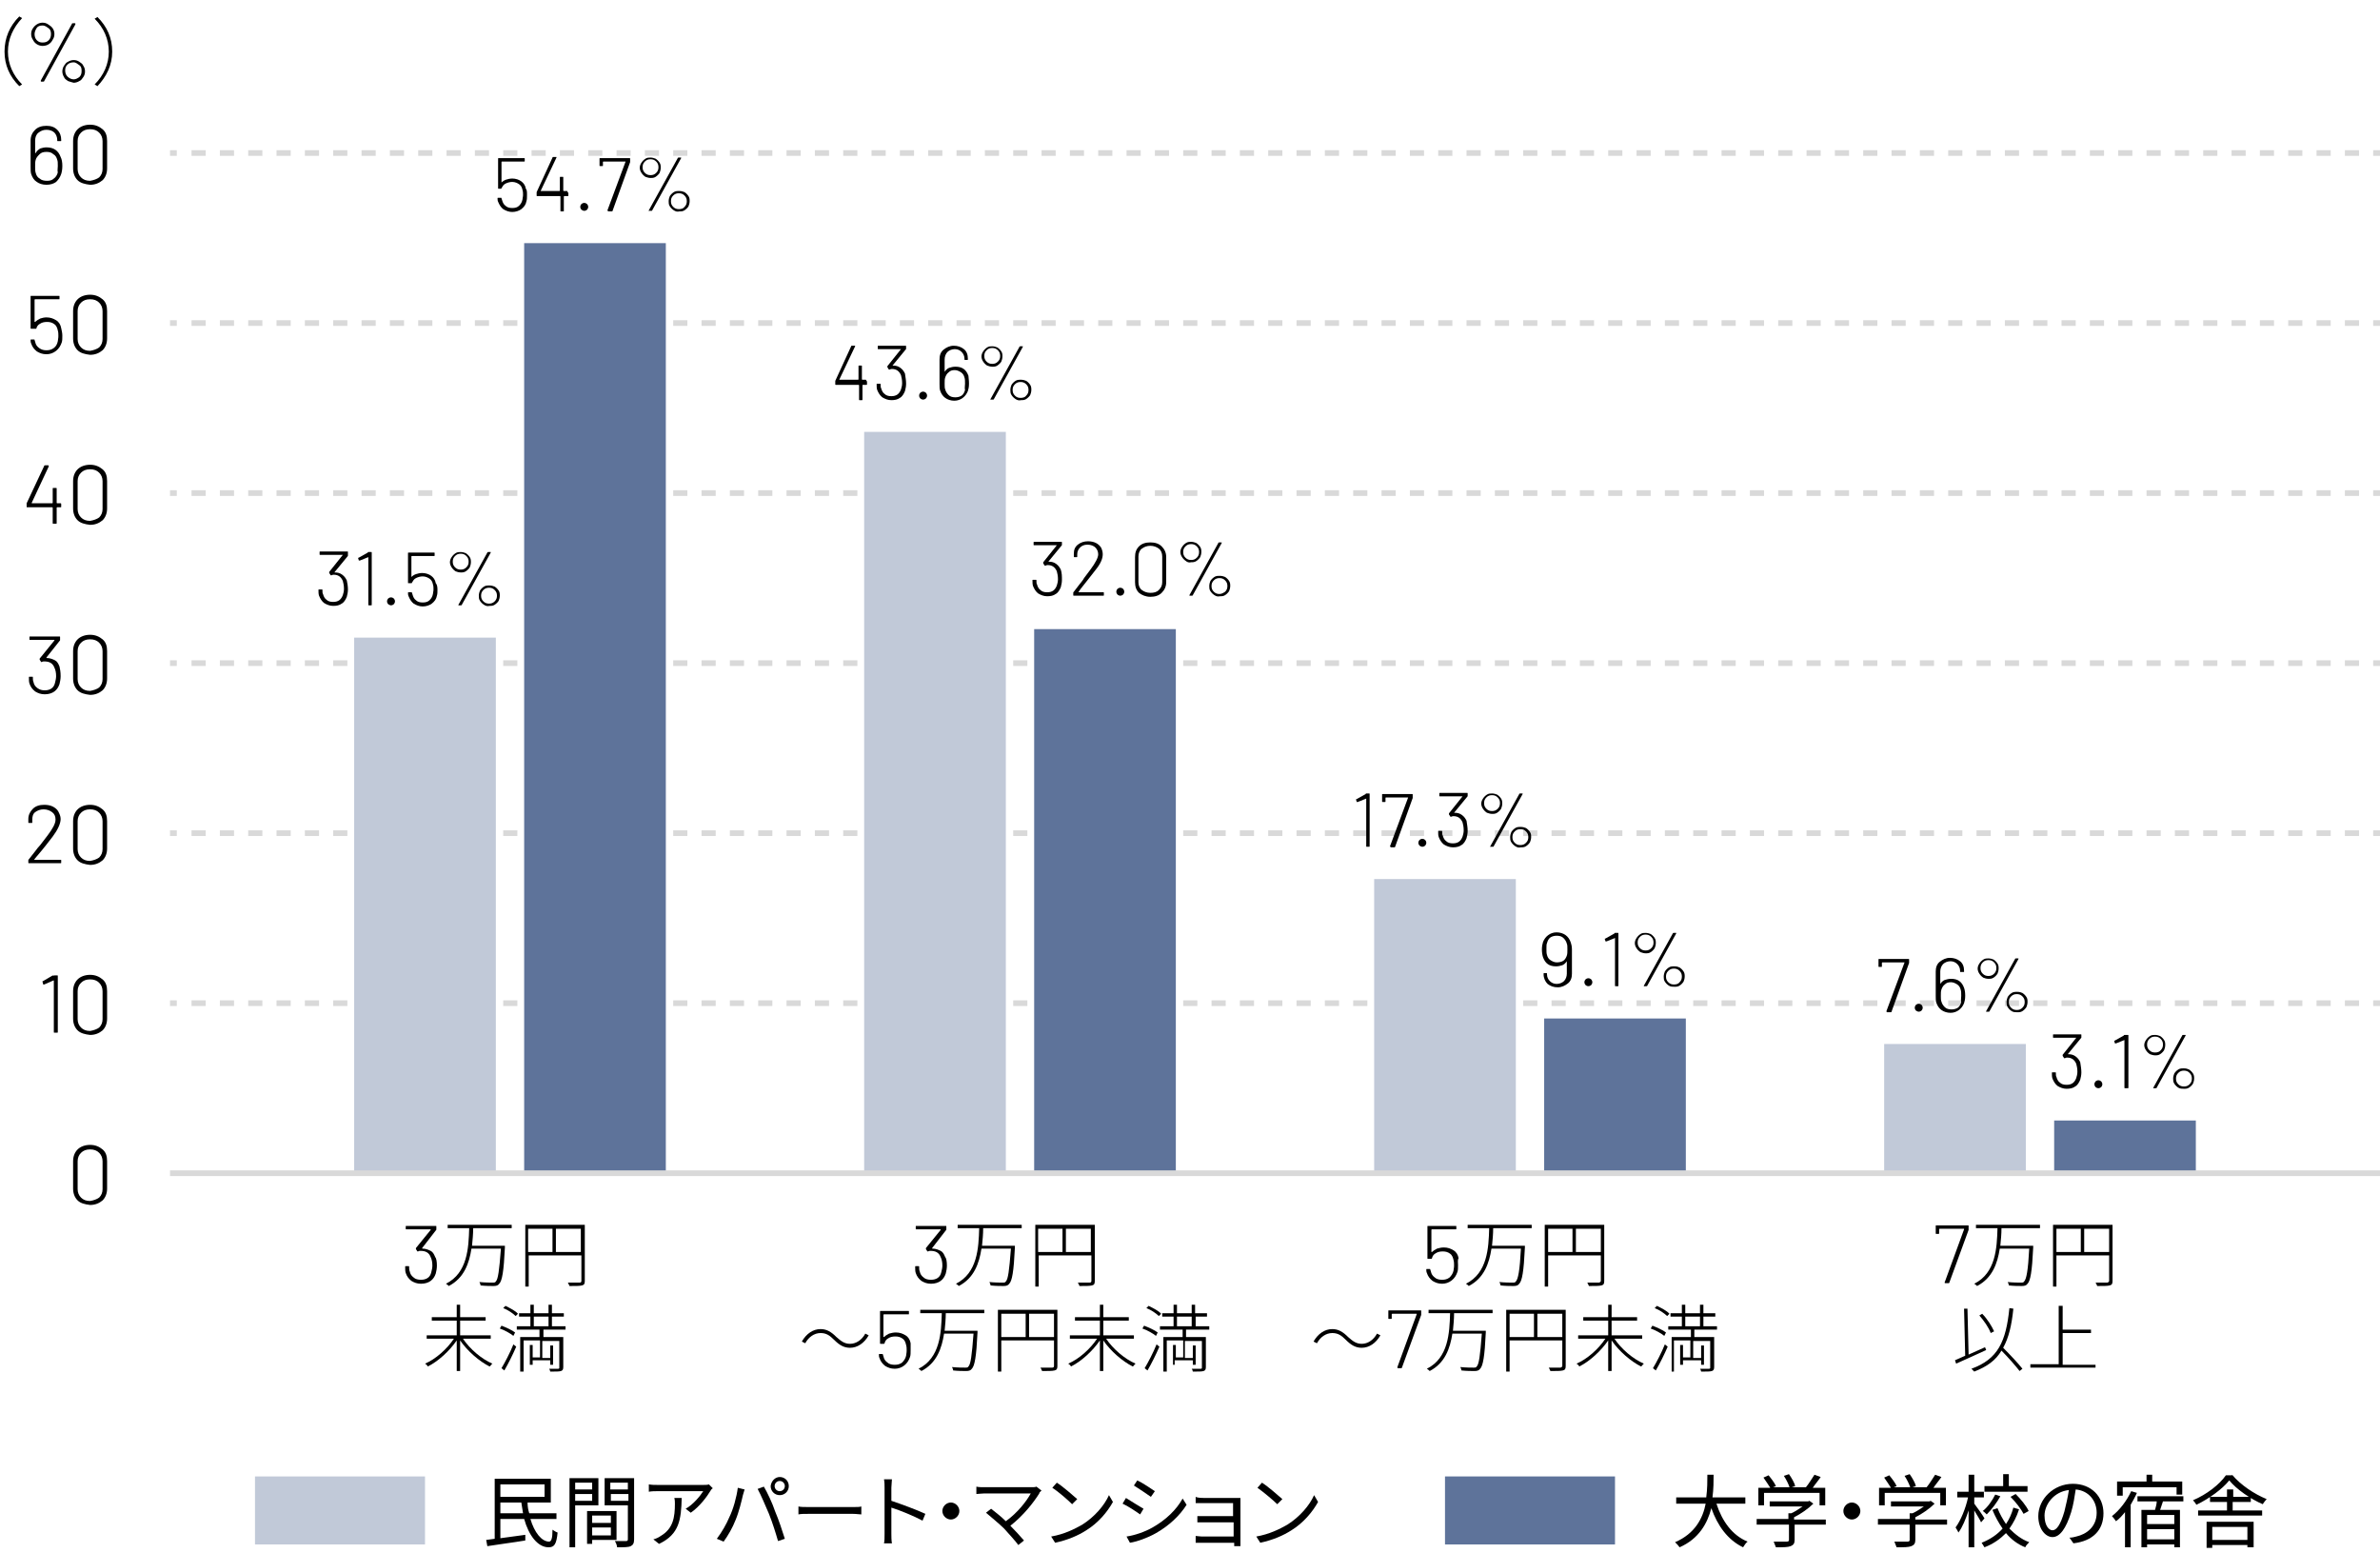 <svg enable-background="new 0 0 420 274" viewBox="0 0 420 274" xmlns="http://www.w3.org/2000/svg"><path d="m11 29.3c0 .6-.1 1.1-.2 1.4-.2.6-.5 1-.9 1.4-.4.3-1 .5-1.7.5s-1.3-.2-1.7-.5c-.5-.3-.8-.8-1-1.4-.1-.3-.1-.8-.1-1.3v-4.6c0-.8.3-1.4.8-1.9s1.2-.7 2-.7 1.4.2 1.9.7.7 1.1.7 1.8v.1c0 .1 0 .1-.1.1h-.5c-.1 0-.1 0-.1-.1v-.1c0-.5-.2-1-.5-1.3s-.8-.5-1.4-.5-1 .2-1.4.5-.6.8-.6 1.4v2.2s0 0 .1 0c.2-.4.5-.6.8-.8.3-.1.7-.2 1.1-.2 1.3 0 2.1.6 2.5 1.7.2.4.3.9.3 1.6zm-.8 0c0-.5 0-.9-.1-1.1-.1-.4-.3-.8-.7-1-.3-.3-.7-.4-1.2-.4s-.9.1-1.2.4-.6.6-.7 1c-.1.3-.1.7-.1 1.2s0 .8.1 1.1c.1.4.3.8.7 1 .3.3.8.4 1.3.4s.9-.1 1.2-.4c.3-.2.6-.6.7-1.1-.1-.3 0-.6 0-1.1z"/><path d="m13.7 31.8c-.5-.5-.8-1.2-.8-2.1v-4.8c0-.9.3-1.6.8-2.1s1.3-.8 2.2-.8 1.6.3 2.2.8.8 1.2.8 2.1v4.8c0 .9-.3 1.6-.8 2.1-.6.5-1.3.8-2.2.8-.9-.1-1.7-.3-2.2-.8zm3.8-.5c.4-.4.6-.9.6-1.5v-4.9c0-.6-.2-1.1-.6-1.5s-.9-.6-1.6-.6-1.2.2-1.6.6-.6.9-.6 1.5v4.9c0 .6.2 1.1.6 1.5s.9.6 1.6.6c.6-.1 1.2-.3 1.6-.6z"/><path d="m11 59.2c0 .5 0 .9-.1 1.2-.2.6-.5 1.1-1 1.5s-1.1.6-1.7.6c-.7 0-1.2-.2-1.7-.5-.5-.4-.8-.8-1-1.4-.1-.2-.1-.4-.1-.6 0-.1 0-.1.1-.1h.5c.1 0 .1 0 .1.1l.1.3c.1.5.3.8.7 1.1s.8.4 1.3.4.9-.1 1.3-.4.6-.7.7-1.2c0-.2.1-.5.1-.9 0-.3 0-.7-.1-1-.1-.5-.3-.9-.6-1.1-.4-.3-.8-.4-1.3-.4s-.9.1-1.2.3c-.4.2-.6.5-.7.9-.2 0-.3 0-.4 0h-.5c-.1 0-.1 0-.1-.1v-5.6c0-.1 0-.1.1-.1h4.9c.1 0 .1 0 .1.1v.4c0 .1 0 .1-.1.1h-4.2s-.1 0-.1.1v3.9s0 0 .1 0c.2-.2.5-.4.9-.6.3-.1.7-.2 1.1-.2.7 0 1.2.2 1.7.5s.8.8.9 1.4c.1.4.2.9.2 1.3z"/><path d="m13.7 61.8c-.5-.5-.8-1.2-.8-2.1v-4.8c0-.9.3-1.6.8-2.1s1.3-.8 2.2-.8 1.6.3 2.2.8.8 1.2.8 2.1v4.8c0 .9-.3 1.6-.8 2.1-.6.5-1.3.8-2.2.8-.9-.1-1.7-.3-2.2-.8zm3.8-.5c.4-.4.6-.9.6-1.5v-4.9c0-.6-.2-1.1-.6-1.5s-.9-.6-1.6-.6-1.2.2-1.6.6-.6.9-.6 1.5v4.9c0 .6.2 1.1.6 1.5s.9.6 1.6.6c.6-.1 1.2-.3 1.6-.6z"/><path d="m10.8 89v.4c0 .1 0 .1-.1.1h-.6s-.1 0-.1.1v2.7c0 .1 0 .1-.1.1h-.5c-.1 0-.1 0-.1-.1v-2.7s0-.1-.1-.1h-4.4c-.1 0-.1 0-.1-.1v-.4s0-.1 0-.2l3.1-6.6c0-.1.1-.1.2-.1h.5s.1 0 .1.1v.1l-3 6.4v.1s0 0 0 0h3.6s.1 0 .1-.1v-2.5c0-.1 0-.1.1-.1h.5c.1 0 .1 0 .1.1v2.5s0 .1.1.1h.6c.1 0 .1.1.1.2z"/><path d="m13.7 91.8c-.5-.5-.8-1.2-.8-2.1v-4.8c0-.9.3-1.6.8-2.1s1.3-.8 2.2-.8 1.6.3 2.2.8.8 1.2.8 2.1v4.8c0 .9-.3 1.6-.8 2.1-.6.5-1.3.8-2.2.8-.9-.1-1.7-.3-2.2-.8zm3.8-.5c.4-.4.6-.9.6-1.5v-4.9c0-.6-.2-1.1-.6-1.5s-.9-.6-1.6-.6-1.2.2-1.6.6-.6.9-.6 1.5v4.9c0 .6.2 1.1.6 1.5s.9.6 1.6.6c.6-.1 1.2-.3 1.6-.6z"/><path d="m10.7 119.3c0 .5-.1 1-.2 1.4-.2.6-.5 1-.9 1.3s-1 .5-1.7.5-1.2-.2-1.7-.5c-.5-.4-.8-.8-1-1.4-.1-.3-.1-.6-.1-1.1 0-.1 0-.1.1-.1h.5c.1 0 .1 0 .1.1 0 .3 0 .6.1.8.1.5.3.8.7 1.1s.8.4 1.3.4c.9 0 1.6-.4 1.8-1.3.1-.4.2-.8.2-1.2 0-.6-.1-1.1-.3-1.5-.3-.8-.9-1.1-1.8-1.1-.1 0-.3 0-.4.1h-.1s-.1 0-.1-.1l-.2-.3v-.1-.1l2.6-3.2s0 0 0-.1h-4.3c-.1 0-.1 0-.1-.1v-.4c0-.1 0-.1.1-.1h5.2c.1 0 .1 0 .1.1v.5c0 .1 0 .1-.1.2l-2.3 2.9v.1s0 0 .1 0c.5 0 1 .2 1.4.4s.6.6.8 1.1c.1.4.2 1 .2 1.7z"/><path d="m13.7 121.8c-.5-.5-.8-1.2-.8-2.1v-4.8c0-.9.3-1.6.8-2.1s1.3-.8 2.2-.8 1.6.3 2.2.8.8 1.2.8 2.1v4.8c0 .9-.3 1.6-.8 2.1-.6.5-1.3.8-2.2.8-.9-.1-1.7-.3-2.2-.8zm3.8-.5c.4-.4.6-.9.6-1.5v-4.9c0-.6-.2-1.1-.6-1.5s-.9-.6-1.6-.6-1.2.2-1.6.6-.6.9-.6 1.5v4.9c0 .6.2 1.1.6 1.5s.9.6 1.6.6c.6-.1 1.2-.3 1.6-.6z"/><path d="m6 151.7h4.7c.1 0 .1 0 .1.1v.4c0 .1 0 .1-.1.1h-5.6c-.1 0-.1 0-.1-.1v-.4c0-.1 0-.1.1-.2.4-.5.8-1 1.1-1.4s.6-.8.9-1.1l1.3-1.7c.9-1.2 1.4-2.1 1.4-2.8 0-.6-.2-1-.6-1.3s-.9-.5-1.5-.5-1.1.2-1.5.5-.5.8-.5 1.3v.5c0 .1 0 .1-.1.1h-.5c-.1 0-.1 0-.1-.1v-.6c0-.7.3-1.3.8-1.8s1.2-.7 2-.7c.6 0 1.1.1 1.5.3s.8.5 1 .9.4.8.4 1.3c0 .8-.5 1.9-1.4 3.1-.7.9-1.6 2.1-2.9 3.6l-.4.5c-.1 0-.1 0 0 0z"/><path d="m13.7 151.8c-.5-.5-.8-1.2-.8-2.1v-4.8c0-.9.3-1.6.8-2.1s1.3-.8 2.2-.8 1.6.3 2.2.8.8 1.2.8 2.1v4.8c0 .9-.3 1.6-.8 2.1-.6.5-1.3.8-2.2.8-.9-.1-1.7-.3-2.2-.8zm3.8-.5c.4-.4.6-.9.6-1.5v-4.9c0-.6-.2-1.1-.6-1.5s-.9-.6-1.6-.6-1.2.2-1.6.6-.6.9-.6 1.5v4.9c0 .6.2 1.1.6 1.5s.9.6 1.6.6c.6-.1 1.2-.3 1.6-.6z"/><path d="m9.6 172.1h.5c.1 0 .1 0 .1.1v9.9c0 .1 0 .1-.1.1h-.5c-.1 0-.1 0-.1-.1v-9.1s0 0-.1 0l-1.6.7s0 0-.1 0-.1 0-.1-.1l-.1-.4c0-.1 0-.1.1-.1l1.7-1c.1.1.2 0 .3 0z"/><path d="m13.7 181.8c-.5-.5-.8-1.2-.8-2.1v-4.8c0-.9.3-1.6.8-2.1s1.3-.8 2.2-.8 1.6.3 2.2.8.8 1.2.8 2.1v4.8c0 .9-.3 1.6-.8 2.1-.6.5-1.3.8-2.2.8-.9-.1-1.7-.3-2.2-.8zm3.8-.5c.4-.4.6-.9.6-1.5v-4.9c0-.6-.2-1.1-.6-1.5s-.9-.6-1.6-.6-1.2.2-1.6.6-.6.9-.6 1.5v4.9c0 .6.2 1.1.6 1.5s.9.6 1.6.6c.6-.1 1.2-.3 1.6-.6z"/><path d="m13.7 211.8c-.5-.5-.8-1.2-.8-2.1v-4.8c0-.9.3-1.6.8-2.1s1.3-.8 2.2-.8 1.6.3 2.2.8.8 1.2.8 2.1v4.8c0 .9-.3 1.6-.8 2.1-.6.5-1.3.8-2.2.8-.9-.1-1.7-.3-2.2-.8zm3.8-.5c.4-.4.6-.9.6-1.5v-4.9c0-.6-.2-1.1-.6-1.5s-.9-.6-1.6-.6-1.2.2-1.6.6-.6.9-.6 1.5v4.9c0 .6.2 1.1.6 1.5s.9.6 1.6.6c.6-.1 1.2-.3 1.6-.6z"/><g fill="none" stroke="#d9d9d9" stroke-miterlimit="10"><path d="m30 27h1.2"/><path d="m33.8 27h383.7" stroke-dasharray="2.5 2.5"/><path d="m418.8 27h1.2"/><path d="m30 57h1.2"/><path d="m33.8 57h383.7" stroke-dasharray="2.5 2.5"/><path d="m418.8 57h1.2"/><path d="m30 87h1.2"/><path d="m33.8 87h383.7" stroke-dasharray="2.5 2.5"/><path d="m418.8 87h1.2"/><path d="m30 117h1.2"/><path d="m33.8 117h383.7" stroke-dasharray="2.5 2.5"/><path d="m418.8 117h1.2"/><path d="m30 147h1.2"/><path d="m33.8 147h383.7" stroke-dasharray="2.5 2.5"/><path d="m418.8 147h1.2"/><path d="m30 177h1.2"/><path d="m33.8 177h383.7" stroke-dasharray="2.5 2.5"/><path d="m418.8 177h1.2"/></g><path d="m3.4 2.9.5.3c-1.6 1.7-2.5 3.7-2.5 5.9s.9 4.2 2.5 5.8l-.5.3c-1.7-1.7-2.6-3.7-2.6-6.1s.9-4.5 2.6-6.2z"/><path d="m6.5 7.8c-.3-.2-.5-.4-.7-.8-.2-.3-.3-.6-.3-1s.1-.7.3-1 .4-.5.7-.7.7-.3 1-.3c.4 0 .7.1 1 .3s.6.4.8.7.3.6.3 1-.1.7-.3 1c-.2.4-.4.6-.7.8s-.7.3-1.1.3c-.3 0-.7-.1-1-.3zm2.1-.7c.3-.3.4-.7.4-1.1s-.1-.8-.4-1-.6-.5-1.1-.5c-.4 0-.8.1-1 .4s-.4.7-.4 1.1.1.8.4 1.1.6.4 1 .4c.5 0 .8-.1 1.1-.4zm-1.4 7.2v-.1l5.5-10c0-.1.1-.1.2-.1h.3c.1 0 .1 0 .1.1v.1l-5.5 10c0 .1-.1.1-.2.1h-.3c-.1 0-.1 0-.1-.1zm4.8 0c-.3-.2-.6-.4-.7-.7-.2-.3-.3-.7-.3-1s.1-.7.3-1 .4-.6.7-.7c.3-.2.7-.3 1-.3.4 0 .7.1 1 .3s.6.4.7.7c.2.3.3.6.3 1s-.1.7-.3 1-.4.6-.7.7c-.3.2-.7.3-1 .3-.4-.1-.7-.2-1-.3zm2-.7c.3-.3.4-.6.4-1.1s-.1-.8-.4-1-.6-.5-1-.5-.8.1-1.1.4-.4.6-.4 1 .1.8.4 1.1.7.5 1.1.5.7-.2 1-.4z"/><path d="m17.2 15.2-.5-.3c1.6-1.6 2.5-3.6 2.5-5.8s-.9-4.2-2.5-5.8l.5-.3c1.7 1.7 2.6 3.7 2.6 6.1s-1 4.4-2.6 6.1z"/><path d="m77.1 223.3c0 .5-.1 1-.2 1.4-.2.6-.5 1-.9 1.3s-1 .5-1.7.5-1.2-.2-1.7-.5c-.5-.4-.8-.8-1-1.4-.1-.3-.1-.6-.1-1.1 0-.1 0-.1.1-.1h.5c.1 0 .1 0 .1.1 0 .3 0 .6.1.8.1.5.3.8.7 1.1.3.3.8.4 1.3.4.9 0 1.6-.4 1.8-1.3.1-.4.2-.8.2-1.2 0-.6-.1-1.1-.3-1.5-.3-.8-.9-1.1-1.8-1.1-.1 0-.3 0-.4.1h-.1s-.1 0-.1-.1l-.2-.3v-.1-.1l2.6-3.2s0 0 0-.1h-4.3c-.1 0-.1 0-.1-.1v-.4c0-.1 0-.1.1-.1h5.2c.1 0 .1 0 .1.1v.5c0 .1 0 .1-.1.2l-2.4 3.1v.1s0 0 .1 0c.5 0 1 .2 1.4.4s.6.6.8 1.1c.2.2.3.8.3 1.5z"/><path d="m83.5 216.8c0 .9-.1 2-.2 3h5.8v.3c-.2 4.3-.5 5.9-1 6.4-.2.3-.5.4-1 .4s-1.4 0-2.3-.1c0-.2-.1-.4-.2-.6 1 .1 2 .1 2.3.1s.5 0 .6-.2c.4-.4.6-1.9.9-5.8h-5.2c-.4 2.6-1.3 5.2-4 6.6-.1-.1-.3-.3-.5-.4 3.8-1.9 4-6.3 4.1-9.8h-3.8v-.6h11.3v.6h-6.8z"/><path d="m103.2 226c0 .5-.1.7-.5.8s-1.1.1-2.2.1c-.1-.2-.2-.5-.3-.6h2.1c.2 0 .3-.1.3-.3v-4.5h-9.3v5.5h-.6v-10.9h10.5zm-10-5.1h4.3v-4.1h-4.3zm9.3 0v-4.1h-4.4v4.1z"/><path d="m81.7 236.2c1.2 1.8 3.3 3.6 5.2 4.4-.2.1-.3.4-.5.5-1.8-.9-3.9-2.7-5.2-4.6v5.4h-.6v-5.4c-1.3 1.9-3.3 3.7-5.1 4.6-.1-.2-.3-.4-.5-.5 1.9-.8 3.9-2.6 5.1-4.4h-4.8v-.6h5.3v-2.6h-4.4v-.6h4.4v-2.2h.6v2.2h4.5v.6h-4.5v2.6h5.4v.6z"/><path d="m90.6 235.7c-.5-.4-1.5-1-2.4-1.3l.3-.5c.8.3 1.9.8 2.4 1.2zm-2.1 5.7c.6-1 1.5-2.7 2.1-4.2l.5.4c-.6 1.4-1.4 3-2.1 4.2zm2.5-9.2c-.5-.5-1.4-1.1-2.2-1.4l.4-.4c.8.4 1.8.9 2.2 1.4zm4.9 2.4v1.3h3.5v5.3c0 .4-.1.6-.4.7s-.9.1-1.9.1c0-.1-.1-.4-.2-.5h1.6c.2 0 .2-.1.2-.2v-4.7h-3v3h1.4v-2.2h.5v3.4h-.5v-.8h-3.1v.8h-.5v-3.5h.5v2.2h1.3v-3h-2.9v5.5h-.6v-6.1h3.4v-1.3h-4v-.6h2.4v-1.7h-2v-.6h2v-1.5h.6v1.5h2.6v-1.5h.6v1.5h2.1v.6h-2.1v1.7h2.4v.6zm-1.7-.6h2.6v-1.7h-2.6z"/><path d="m167.1 223.3c0 .5-.1 1-.2 1.4-.2.6-.5 1-.9 1.3s-1 .5-1.7.5-1.2-.2-1.7-.5c-.5-.4-.8-.8-1-1.4-.1-.3-.1-.6-.1-1.1 0-.1 0-.1.1-.1h.5c.1 0 .1 0 .1.1 0 .3 0 .6.1.8.1.5.3.8.7 1.1.3.3.8.4 1.3.4.9 0 1.6-.4 1.8-1.3.1-.4.2-.8.2-1.2 0-.6-.1-1.1-.3-1.5-.3-.8-.9-1.1-1.8-1.1-.1 0-.3 0-.4.1h-.1s-.1 0-.1-.1l-.2-.3v-.1-.1l2.6-3.2s0 0 0-.1h-4.3c-.1 0-.1 0-.1-.1v-.4c0-.1 0-.1.1-.1h5.2c.1 0 .1 0 .1.1v.5c0 .1 0 .1-.1.2l-2.4 3.1v.1s0 0 .1 0c.5 0 1 .2 1.4.4s.6.6.8 1.1c.2.2.3.8.3 1.5z"/><path d="m173.5 216.8c0 .9-.1 2-.2 3h5.8v.3c-.2 4.3-.5 5.9-1 6.4-.2.3-.5.4-1 .4s-1.4 0-2.3-.1c0-.2-.1-.4-.2-.6 1 .1 2 .1 2.3.1s.5 0 .6-.2c.4-.4.6-1.9.9-5.8h-5.2c-.4 2.6-1.3 5.2-4 6.6-.1-.1-.3-.3-.5-.4 3.8-1.9 4-6.3 4.1-9.8h-3.8v-.6h11.3v.6h-6.8z"/><path d="m193.2 226c0 .5-.1.7-.5.8s-1.1.1-2.2.1c-.1-.2-.2-.5-.3-.6h2.1c.2 0 .3-.1.3-.3v-4.5h-9.3v5.5h-.6v-10.9h10.5zm-10-5.1h4.3v-4.1h-4.3zm9.3 0v-4.1h-4.4v4.1z"/><path d="m144.8 235.2c-1.1 0-2.1.7-2.7 1.8l-.6-.3c.8-1.4 2-2.2 3.3-2.2 1.1 0 1.9.5 2.8 1.4.8.7 1.4 1.2 2.4 1.2 1.1 0 2.1-.7 2.7-1.8l.6.3c-.8 1.4-2 2.2-3.3 2.2-1.1 0-1.9-.5-2.8-1.4-.8-.8-1.4-1.2-2.4-1.2z"/><path d="m160.7 238.2c0 .5 0 .9-.1 1.2-.2.6-.5 1.1-1 1.5s-1.1.6-1.7.6c-.7 0-1.2-.2-1.7-.5-.5-.4-.8-.8-1-1.4-.1-.2-.1-.4-.1-.6 0-.1 0-.1.1-.1h.5c.1 0 .1 0 .1.1l.1.3c.1.5.3.8.7 1.1.3.3.8.4 1.3.4s.9-.1 1.3-.4c.3-.3.6-.7.7-1.2 0-.2.1-.5.1-.9 0-.3 0-.7-.1-1-.1-.5-.3-.9-.6-1.1-.4-.3-.8-.4-1.3-.4s-.9.1-1.2.3c-.4.2-.6.5-.7.9 0 .1-.1.1-.2.1h-.5c-.1 0-.1 0-.1-.1v-5.6c0-.1 0-.1.1-.1h4.9c.1 0 .1 0 .1.1v.4c0 .1 0 .1-.1.1h-4.3s-.1 0-.1.1v3.9s0 0 .1 0c.2-.2.5-.4.9-.6.4-.1.7-.2 1.2-.2.7 0 1.2.2 1.7.5s.8.8.9 1.4z"/><path d="m166.9 231.8c0 .9-.1 2-.2 3h5.8v.3c-.2 4.3-.5 5.9-1 6.4-.2.3-.5.4-1 .4s-1.4 0-2.3-.1c0-.2-.1-.4-.2-.6 1 .1 2 .1 2.3.1s.5 0 .6-.2c.4-.4.6-1.9.9-5.8h-5.2c-.4 2.6-1.3 5.2-4 6.6-.1-.1-.3-.3-.5-.4 3.8-1.9 4-6.3 4.1-9.8h-3.8v-.6h11.3v.6h-6.8z"/><path d="m186.6 241c0 .5-.1.7-.5.8s-1.1.1-2.2.1c-.1-.2-.2-.5-.3-.6h2.1c.2 0 .3-.1.3-.3v-4.5h-9.3v5.5h-.6v-10.9h10.5zm-9.9-5.1h4.3v-4.1h-4.3zm9.3 0v-4.1h-4.4v4.1z"/><path d="m195.2 236.2c1.2 1.8 3.3 3.6 5.2 4.4-.2.1-.3.4-.5.5-1.8-.9-3.9-2.7-5.2-4.6v5.4h-.6v-5.4c-1.3 1.9-3.3 3.7-5.1 4.6-.1-.2-.3-.4-.5-.5 1.9-.8 3.9-2.6 5.1-4.4h-4.8v-.6h5.3v-2.6h-4.4v-.6h4.4v-2.2h.6v2.2h4.5v.6h-4.5v2.6h5.4v.6z"/><path d="m204 235.7c-.5-.4-1.5-1-2.4-1.3l.3-.5c.8.3 1.9.8 2.4 1.2zm-2 5.7c.6-1 1.5-2.7 2.1-4.2l.5.4c-.6 1.4-1.4 3-2.1 4.2zm2.5-9.2c-.5-.5-1.4-1.1-2.2-1.4l.4-.4c.8.4 1.8.9 2.2 1.4zm4.8 2.4v1.3h3.5v5.3c0 .4-.1.6-.4.7s-.9.1-1.9.1c0-.1-.1-.4-.2-.5h1.6c.2 0 .2-.1.2-.2v-4.7h-3v3h1.4v-2.2h.5v3.4h-.5v-.8h-3.2v.8h-.3v-3.5h.5v2.2h1.3v-3h-2.9v5.5h-.6v-6.1h3.4v-1.3h-4v-.6h2.4v-1.7h-2v-.6h2v-1.5h.6v1.5h2.6v-1.5h.6v1.5h2.1v.6h-2v1.7h2.4v.6zm-1.6-.6h2.6v-1.7h-2.6z"/><path d="m257.3 223.2c0 .5 0 .9-.1 1.2-.2.6-.5 1.1-1 1.5s-1.1.6-1.7.6c-.7 0-1.2-.2-1.7-.5-.5-.4-.8-.8-1-1.4-.1-.2-.1-.4-.1-.6 0-.1 0-.1.1-.1h.5c.1 0 .1 0 .1.1l.1.3c.1.5.3.8.7 1.1.3.3.8.4 1.3.4s.9-.1 1.3-.4c.3-.3.6-.7.7-1.2 0-.2.1-.5.1-.9 0-.3 0-.7-.1-1-.1-.5-.3-.9-.6-1.1-.4-.3-.8-.4-1.3-.4s-.9.1-1.2.3c-.4.2-.6.5-.7.9 0 .1-.1.1-.2.1h-.5c-.1 0-.1 0-.1-.1v-5.6c0-.1 0-.1.1-.1h4.9c.1 0 .1 0 .1.1v.4c0 .1 0 .1-.1.1h-4.2s-.1 0-.1.1v3.9s0 0 .1 0c.2-.2.5-.4.9-.6.4-.1.7-.2 1.2-.2.7 0 1.2.2 1.7.5s.8.8.9 1.4c-.2.3-.1.8-.1 1.2z"/><path d="m263.5 216.8c0 .9-.1 2-.2 3h5.8v.3c-.2 4.3-.5 5.9-1 6.4-.2.3-.5.4-1 .4s-1.4 0-2.3-.1c0-.2-.1-.4-.2-.6 1 .1 2 .1 2.3.1s.5 0 .6-.2c.4-.4.7-1.9.9-5.8h-5.2c-.4 2.6-1.3 5.2-4 6.6-.1-.1-.3-.3-.5-.4 3.8-1.9 4-6.3 4.1-9.8h-3.8v-.6h11.3v.6h-6.8z"/><path d="m283.1 226c0 .5-.1.7-.5.8s-1.1.1-2.2.1c-.1-.2-.2-.5-.3-.6h2.1s.3-.1.3-.3v-4.5h-9.3v5.5h-.6v-10.9h10.5zm-9.9-5.1h4.3v-4.1h-4.3zm9.3 0v-4.1h-4.4v4.1z"/><path d="m235.1 235.2c-1.1 0-2.1.7-2.7 1.8l-.6-.3c.8-1.4 2-2.2 3.3-2.2 1.1 0 1.9.5 2.8 1.4.8.7 1.4 1.2 2.4 1.2 1.1 0 2.1-.7 2.7-1.8l.6.3c-.8 1.4-2 2.2-3.3 2.2-1.1 0-1.9-.5-2.8-1.4-.8-.8-1.4-1.2-2.4-1.2z"/><path d="m246.6 241.2 3.4-9.3s0 0 0-.1h-4.3s-.1 0-.1.1v.7c0 .1 0 .1-.1.1h-.4c-.1 0-.1 0-.1-.1v-1.3c0-.1 0-.1.1-.1h5.6c.1 0 .1 0 .1.1v.5.2l-3.4 9.3c0 .1-.1.1-.2.1h-.5c-.1 0-.1-.1-.1-.2z"/><path d="m256.6 231.8c0 .9-.1 2-.2 3h5.8v.3c-.2 4.3-.5 5.9-1 6.4-.2.3-.5.4-1 .4s-1.4 0-2.3-.1c0-.2-.1-.4-.2-.6 1 .1 2 .1 2.3.1s.5 0 .6-.2c.4-.4.6-1.9.9-5.8h-5.2c-.4 2.6-1.3 5.2-4 6.6-.1-.1-.3-.3-.5-.4 3.8-1.9 4-6.3 4.1-9.8h-3.8v-.6h11.3v.6h-6.8z"/><path d="m276.3 241c0 .5-.1.7-.5.8s-1.1.1-2.2.1c-.1-.2-.2-.5-.3-.6h2.1s.3-.1.3-.3v-4.5h-9.3v5.5h-.6v-10.9h10.5zm-9.9-5.1h4.3v-4.1h-4.3zm9.3 0v-4.1h-4.4v4.1z"/><path d="m284.9 236.2c1.2 1.8 3.3 3.6 5.2 4.4-.2.1-.3.4-.5.5-1.8-.9-3.9-2.7-5.2-4.6v5.4h-.6v-5.4c-1.3 1.9-3.3 3.7-5.1 4.6-.1-.2-.3-.4-.5-.5 1.9-.8 3.9-2.6 5.1-4.4h-4.8v-.6h5.3v-2.6h-4.4v-.6h4.4v-2.2h.6v2.2h4.5v.6h-4.5v2.6h5.4v.6z"/><path d="m293.7 235.7c-.5-.4-1.5-1-2.4-1.3l.3-.5c.8.3 1.9.8 2.4 1.2zm-2 5.7c.6-1 1.5-2.7 2.1-4.2l.5.4c-.6 1.4-1.4 3-2.1 4.2zm2.5-9.2c-.5-.5-1.4-1.1-2.2-1.4l.4-.4c.8.4 1.8.9 2.2 1.4zm4.8 2.4v1.3h3.5v5.3c0 .4-.1.6-.4.7s-.9.1-1.9.1c0-.1-.1-.4-.2-.5h1.6c.2 0 .2-.1.2-.2v-4.7h-3v3h1.4v-2.2h.5v3.4h-.5v-.8h-3.2v.8h-.5v-3.5h.5v2.2h1.3v-3h-2.9v5.5h-.4v-6.1h3.4v-1.3h-4v-.6h2.4v-1.7h-2v-.6h2v-1.5h.6v1.5h2.6v-1.5h.6v1.5h2.1v.6h-2.1v1.7h2.4v.6zm-1.6-.6h2.6v-1.7h-2.6z"/><path d="m343.2 226.2 3.4-9.3s0 0 0-.1 0 0 0 0h-4.3s-.1 0-.1.1v.7c0 .1 0 .1-.1.1h-.4c-.1 0-.1 0-.1-.1v-1.3c0-.1 0-.1.1-.1h5.6c.1 0 .1 0 .1.1v.5.2l-3.4 9.3c0 .1-.1.1-.2.1h-.5c-.1 0-.2-.1-.1-.2z"/><path d="m353.2 216.8c0 .9-.1 2-.2 3h5.8v.3c-.2 4.3-.5 5.9-1 6.4-.2.3-.5.4-1 .4s-1.4 0-2.3-.1c0-.2-.1-.4-.2-.6 1 .1 2 .1 2.3.1s.5 0 .6-.2c.4-.4.7-1.9.9-5.8h-5.2c-.4 2.6-1.3 5.2-4 6.6-.1-.1-.3-.3-.5-.4 3.8-1.9 4-6.3 4.1-9.8h-3.8v-.6h11.3v.6h-6.8z"/><path d="m372.8 226c0 .5-.1.7-.5.8s-1.1.1-2.2.1c-.1-.2-.2-.5-.3-.6h2.1s.3-.1.3-.3v-4.5h-9.3v5.5h-.6v-10.9h10.5zm-9.9-5.1h4.3v-4.1h-4.3zm9.3 0v-4.1h-4.4v4.1z"/><path d="m350.5 238.2c-1.8.8-3.9 1.8-5.3 2.4l-.2-.6c.5-.2 1.1-.5 1.8-.8l-.2-8.3h.6l.2 8.1c.9-.4 2-.9 2.9-1.3zm5.9 3.7c-.7-.9-2-2.4-3.2-3.6-1 1.7-2.5 2.8-4.8 3.7-.1-.1-.4-.4-.5-.5 4.7-1.7 6.1-4.8 6.7-10.7l.7.1c-.3 2.9-.8 5.1-1.8 6.9 1.2 1.2 2.7 2.8 3.4 3.7zm-5.1-6.7c-.3-.9-1.2-2.2-2-3.1l.5-.3c.9.9 1.7 2.2 2.1 3.1z"/><path d="m369.8 240.7v.6h-11.5v-.6h5v-10.3h.7v4.2h5v.6h-5v5.6h5.8z"/><path d="m85 259h150v15h-150z" fill="none"/><path d="m93.6 268c.7 2.4 2 4 3.3 4 .4 0 .6-.6.6-2.1.3.2.6.4.9.5-.2 2.1-.6 2.6-1.6 2.6-1.9 0-3.5-2.1-4.3-5h-4.2v3.4c1.4-.2 2.9-.4 4.4-.6v1c-2.4.4-4.9.7-6.7 1l-.2-1.1 1.5-.2v-10.6h9.9v4.2h-4.1c0 .7.1 1.3.3 1.9h4.8v1zm-5.3-6.1v2.2h7.8v-2.2zm4 5.1c-.1-.6-.2-1.2-.3-1.9h-3.7v1.9z"/><path d="m101.5 265.6v7.4h-1v-12.2h5.1v4.8zm0-4v1.2h3v-1.2zm3 3.2v-1.2h-3v1.2zm0 6.9v.7h-.9v-5.8h5.2v5.1zm0-4.3v1.3h3.3v-1.3zm3.3 3.5v-1.4h-3.3v1.4zm4.1.7c0 .7-.2 1-.6 1.2s-1.2.2-2.4.2c0-.3-.2-.8-.4-1.1h2c.2 0 .3-.1.3-.3v-6h-4.1v-4.8h5.2zm-4.2-10v1.2h3.1v-1.2zm3.2 3.2v-1.2h-3.1v1.2z"/><path d="m125.4 263c-.6 1-1.9 2.8-3.5 3.9l-.9-.7c1.3-.7 2.6-2.3 3.1-3.1h-8c-.5 0-1.1 0-1.6.1v-1.3c.5.1 1.1.1 1.6.1h8c.3 0 .8 0 1-.1l.7.7c-.1 0-.3.2-.4.4zm-9.1 9.4-1-.8c.4-.1.9-.3 1.3-.6 2.2-1.3 2.5-3.3 2.5-5.7 0-.3 0-.6-.1-1h1.3c-.1 3.8-.4 6.4-4 8.1z"/><path d="m130.2 262.5 1.2.3c-.1.3-.2.7-.3 1-.2.9-.7 3-1.3 4.4-.5 1.3-1.3 2.7-2.1 3.8l-1.2-.5c.9-1.2 1.7-2.6 2.2-3.8.7-1.4 1.3-3.6 1.5-5.2zm3.5.2 1.1-.4c.6 1 1.5 2.9 2 4.4.6 1.4 1.3 3.5 1.7 4.8l-1.2.4c-.4-1.4-1-3.3-1.6-4.8-.6-1.4-1.4-3.3-2-4.4zm3.9-2.1c.9 0 1.6.7 1.6 1.6s-.7 1.6-1.6 1.6-1.6-.7-1.6-1.6c.1-.9.8-1.6 1.6-1.6zm0 2.5c.5 0 .9-.4.9-.9s-.4-.9-.9-.9-.9.4-.9.9.4.9.9.9z"/><path d="m142.8 265.9h7.7c.7 0 1.2 0 1.5-.1v1.4c-.3 0-.9-.1-1.5-.1h-7.7c-.8 0-1.5 0-1.9.1v-1.4c.4.1 1.1.1 1.9.1z"/><path d="m156.1 262.5c0-.4 0-1-.1-1.5h1.4c0 .4-.1 1-.1 1.5v2.3c1.8.6 4.5 1.6 6 2.3l-.5 1.2c-1.5-.8-3.9-1.8-5.5-2.3v4.6c0 .4 0 1.2.1 1.7h-1.4c.1-.4.1-1.1.1-1.7z"/><path d="m169.3 266.6c0 .8-.7 1.5-1.5 1.5s-1.5-.7-1.5-1.5.7-1.5 1.5-1.5 1.5.7 1.5 1.5z"/><path d="m183.4 263.5c-1 1.6-2.8 3.9-5.1 5.7.8.8 1.8 1.9 2.4 2.6l-1 .8c-.5-.7-1.6-1.9-2.5-2.9-.8-.8-2.5-2.2-3.2-2.8l.9-.7c.5.4 1.7 1.3 2.6 2.2 2.1-1.5 3.7-3.6 4.4-4.9h-8.2c-.5 0-1.1.1-1.4.1v-1.3c.4.1.9.1 1.4.1h8.3c.4 0 .7 0 .9-.1l.9.7c-.2.2-.4.3-.4.5z"/><path d="m191 269c2.2-1.4 3.9-3.4 4.7-5.2l.7 1.2c-1 1.8-2.6 3.7-4.7 5-1.4.9-3.2 1.7-5.5 2.2l-.7-1.1c2.3-.4 4.1-1.3 5.5-2.1zm-.9-4.5-.9.9c-.7-.7-2.4-2.2-3.5-2.9l.8-.9c1.1.7 2.8 2.2 3.6 2.9z"/><path d="m201.8 266.2-.6 1c-.7-.5-2.2-1.5-3.1-1.9l.6-1c.8.5 2.4 1.5 3.1 1.9zm1.6 3.3c2.3-1.3 4.2-3.1 5.3-5.1l.7 1.1c-1.2 1.9-3.1 3.7-5.4 5-1.4.8-3.3 1.5-4.6 1.7l-.6-1.1c1.4-.2 3.2-.8 4.6-1.6zm.4-6.4-.7 1c-.7-.5-2.2-1.5-3-2l.6-.9c.9.4 2.5 1.5 3.1 1.9z"/><path d="m212.6 264.3h5.4.9v.7 7 .8h-1.1c0-.1 0-.3 0-.6h-5.6c-.4 0-.9 0-1.2 0v-1.2c.2 0 .7.1 1.1.1h5.6v-2.5h-5.1c-.5 0-1 0-1.3 0v-1.1h1.2 5.1v-2.3h-5.2c-.4 0-1.2 0-1.4 0v-1.1c.4.2 1.2.2 1.6.2z"/><path d="m227.2 269c2.2-1.4 3.9-3.4 4.7-5.2l.7 1.2c-1 1.8-2.6 3.7-4.7 5-1.4.9-3.2 1.7-5.5 2.2l-.7-1.1c2.3-.4 4.1-1.3 5.5-2.1zm-.9-4.5-.9.9c-.7-.7-2.5-2.2-3.5-2.9l.8-.9c1.1.7 2.8 2.2 3.6 2.9z"/><path d="m45 260.5h30v12h-30z" fill="#c1c9d8"/><path d="m295 259h110v15h-110z" fill="none"/><path d="m302.9 265.3c1 3.1 2.8 5.6 5.5 6.7-.3.2-.6.7-.8 1-2.7-1.3-4.5-3.8-5.6-6.9-.7 2.7-2.2 5.4-5.6 6.9-.2-.3-.5-.6-.8-.9 3.5-1.5 4.9-4.2 5.4-6.8h-5.2v-1.1h5.3c.2-1.5.2-2.9.2-4h1.1c0 1.1 0 2.5-.2 4h5.8v1.1z"/><path d="m322.3 269h-5.6v2.7c0 .6-.2.9-.7 1.1s-1.3.2-2.6.2c-.1-.3-.3-.7-.4-1h2.3c.3 0 .4-.1.4-.3v-2.7h-5.7v-1h5.6v-1h.5c.7-.3 1.4-.8 2-1.2h-5.8v-.9h6.8l.2-.1.7.5c-.9.9-2.2 1.8-3.4 2.4v.4h5.6v.9zm-11-3.4h-1v-3.1h2.1c-.3-.5-.8-1.2-1.2-1.8l.9-.4c.5.6 1.1 1.4 1.3 1.9l-.5.2h2.9c-.2-.6-.6-1.4-1-2l.9-.3c.5.7 1 1.6 1.1 2.1l-.6.2h2.5c.5-.6 1.1-1.6 1.5-2.2l1.1.4c-.4.6-1 1.3-1.4 1.9h2.2v3.1h-1v-2.2h-9.8z"/><path d="m328.3 266.6c0 .8-.7 1.5-1.5 1.5s-1.5-.7-1.5-1.5.7-1.5 1.5-1.5 1.5.7 1.5 1.5z"/><path d="m343.6 269h-5.6v2.7c0 .6-.2.9-.7 1.1s-1.3.2-2.6.2c-.1-.3-.3-.7-.4-1h2.3c.3 0 .4-.1.4-.3v-2.7h-5.6v-1h5.6v-1h.5c.7-.3 1.4-.8 2-1.2h-5.8v-.9h6.8l.2-.1.7.5c-.9.9-2.2 1.8-3.4 2.4v.4h5.6zm-11-3.4h-1v-3.1h2.1c-.3-.5-.8-1.2-1.2-1.8l.9-.4c.5.6 1.1 1.4 1.3 1.9l-.5.2h2.9c-.2-.6-.6-1.4-1-2l.9-.3c.5.7 1 1.6 1.1 2.1l-.6.2h2.5c.5-.6 1.1-1.6 1.5-2.2l1.1.4c-.4.6-1 1.3-1.4 1.9h2.2v3.1h-1v-2.2h-9.8z"/><path d="m349.6 268.6c-.2-.5-.8-1.4-1.2-2.1v6.5h-1v-6.5c-.5 1.5-1.1 3-1.8 3.9-.1-.3-.4-.7-.5-.9.9-1.2 1.8-3.4 2.2-5.3h-1.9v-1h2v-3h1v3h1.7v1h-1.7v1.1c.4.5 1.6 2.2 1.8 2.6zm6.7-2.3c-.4 1.3-1 2.4-1.7 3.4 1 1 2.1 1.9 3.5 2.4-.2.2-.6.6-.7.9-1.3-.5-2.5-1.4-3.4-2.5-1 1-2.2 1.9-3.8 2.5-.1-.2-.4-.6-.5-.8 1.5-.6 2.7-1.4 3.7-2.5-.7-1-1.3-2.1-1.8-3.3l.9-.3c.4 1 .9 1.9 1.5 2.8.6-.9 1-1.8 1.3-2.9zm-3.3-2.3c-.6 1.1-1.5 2.3-2.4 3.2-.2-.2-.5-.5-.7-.6.9-.7 1.7-1.9 2.2-2.9zm4.8-.8h-7.6v-1h3.3v-2.1h1v2.1h3.3zm-2.1.4c.9.9 1.9 2.1 2.3 3l-.9.5c-.4-.8-1.4-2.1-2.3-3z"/><path d="m365.9 272.3-.7-1c.4 0 .9-.1 1.2-.2 1.8-.4 3.6-1.7 3.6-4.2 0-2.1-1.4-3.9-3.7-4.1-.2 1.3-.4 2.7-.8 4-.9 2.9-2 4.4-3.3 4.4-1.2 0-2.5-1.4-2.5-3.7 0-3 2.7-5.7 6.1-5.7 3.3 0 5.4 2.3 5.4 5.2 0 3-1.9 4.9-5.3 5.3zm-3.7-2.3c.7 0 1.4-.9 2.1-3.3.3-1.2.6-2.5.8-3.8-2.7.3-4.3 2.6-4.3 4.5 0 1.8.8 2.6 1.4 2.6z"/><path d="m377.1 263.4c-.3.7-.7 1.4-1.1 2.1v7.5h-1v-6.2c-.5.6-1 1.2-1.6 1.6-.1-.2-.5-.7-.7-.9 1.4-1.1 2.6-2.7 3.4-4.4zm-2.5.5h-1v-2.5h5.2v-1.2h1v1.2h5.3v2.3h-1v-1.3h-9.5zm7.1 1c-.2.5-.3 1-.5 1.5h3.5v6.6h-1v-.5h-4.8v.5h-1v-6.6h2.4c.1-.4.3-1 .3-1.5h-3.4v-.9h8.1v.9zm2 2.4h-4.8v1.6h4.8zm0 4.3v-1.8h-4.8v1.8z"/><path d="m393.9 260.2c1.5 1.8 3.9 3.4 6.1 4.3-.2.2-.5.6-.7.9-2.1-.9-4.6-2.6-5.9-4.2-1.2 1.5-3.5 3.2-5.8 4.3-.1-.2-.4-.6-.6-.8 2.4-1 4.7-2.8 5.8-4.4h1.1zm.1 6.3h5.2v.9h-11.3v-.9h5.1v-1.5h-3v-.9h3v-1.3h1.1v1.3h3.1v.9h-3.2zm-4.6 2h8.3v4.5h-1.1v-.4h-6.2v.5h-1zm1 .9v2.3h6.2v-2.3z"/><path d="m255 260.5h30v12h-30z" fill="#5e739a"/><path d="m62.5 112.5h25v94.5h-25z" fill="#c1c9d8"/><path d="m92.5 42.9h25v164.1h-25z" fill="#5e739a"/><path d="m152.5 76.2h25v130.8h-25z" fill="#c1c9d8"/><path d="m182.5 111h25v96h-25z" fill="#5e739a"/><path d="m242.5 155.1h25v51.9h-25z" fill="#c1c9d8"/><path d="m272.5 179.7h25v27.3h-25z" fill="#5e739a"/><path d="m332.5 184.2h25v22.8h-25z" fill="#c1c9d8"/><path d="m362.5 197.7h25v9.3h-25z" fill="#5e739a"/><path d="m30 0h390v207h-390z" fill="none"/><path d="m61.4 104c0 .5-.1.9-.2 1.3-.2.5-.5 1-.9 1.2-.4.3-.9.4-1.5.4s-1.1-.2-1.6-.5c-.4-.3-.7-.8-.9-1.3-.1-.3-.1-.6-.1-1 0-.1 0-.1.1-.1h.5c.1 0 .1 0 .1.1 0 .3 0 .6.1.7.1.4.3.8.6 1 .3.3.7.4 1.2.4.9 0 1.4-.4 1.7-1.2.1-.3.2-.7.2-1.1 0-.6-.1-1-.2-1.4-.3-.7-.8-1.1-1.6-1.1-.1 0-.2 0-.4.1h-.1s-.1 0-.1-.1l-.2-.3v-.1-.1l2.4-3h-4c-.1 0-.1 0-.1-.1v-.4c0-.1 0-.1.1-.1h4.8c.1 0 .1 0 .1.1v.6c0 .1 0 .1-.1.2l-2.3 2.8h.1c.5 0 .9.1 1.3.4s.6.6.8 1c.1.5.2 1 .2 1.6z"/><path d="m65 97.4h.5c.1 0 .1 0 .1.1v9.2c0 .1 0 .1-.1.1h-.4c-.1 0-.1 0-.1-.1v-8.4l-1.5.6s0 0-.1 0-.1 0-.1-.1l-.1-.3c0-.1 0-.1.1-.1l1.6-.9c0-.1.1-.1.1-.1z"/><path d="m68.5 106.6c-.1-.1-.2-.3-.2-.5s.1-.4.2-.5.3-.2.5-.2.4.1.5.2.2.3.2.5-.1.4-.2.5-.3.2-.5.2-.3-.1-.5-.2z"/><path d="m77.2 104c0 .5 0 .8-.1 1.1-.1.6-.4 1-.9 1.4-.4.3-1 .5-1.6.5s-1.1-.2-1.6-.5c-.4-.3-.7-.8-.9-1.3-.1-.2-.1-.4-.1-.6 0-.1 0-.1.1-.1h.5c.1 0 .1 0 .1.1l.1.3c.1.4.3.8.6 1 .3.3.7.4 1.2.4s.9-.1 1.2-.4.5-.6.6-1.1c0-.2.1-.5.1-.8s0-.6-.1-.9c-.1-.5-.3-.8-.6-1s-.7-.4-1.2-.4c-.4 0-.8.1-1.2.3s-.5.5-.7.8c0 .1-.1.1-.1.1h-.5c-.1 0-.1 0-.1-.1v-5.2c0-.1 0-.1.1-.1h4.5c.1 0 .1 0 .1.1v.4c0 .1 0 .1-.1.1h-3.9s-.1 0-.1.1v3.6c.2-.2.5-.4.8-.5s.7-.2 1.1-.2c.6 0 1.2.2 1.6.5s.7.7.8 1.3c.2.2.3.6.3 1.1z"/><path d="m80.4 100.8c-.3-.2-.5-.4-.7-.7s-.3-.6-.3-.9.1-.6.3-.9.4-.5.7-.7.6-.2.9-.2.7.1.9.2c.3.2.5.4.7.7s.2.6.2.9-.1.7-.2.9-.4.5-.7.7-.6.2-.9.2-.7-.1-.9-.2zm1.9-.7c.3-.3.4-.6.4-1s-.1-.7-.4-1-.6-.4-1-.4-.7.1-1 .4-.4.6-.4 1 .1.7.4 1 .6.4 1 .4.7-.1 1-.4zm-1.4 6.7v-.1l5.1-9.2c0-.1.1-.1.2-.1h.3.1s0 .1 0 .1l-5.1 9.2c0 .1-.1.1-.2.1h-.3c0 .1 0 0-.1 0zm4.5-.1c-.3-.2-.5-.4-.7-.7s-.2-.6-.2-.9.1-.7.2-.9c.2-.3.4-.5.7-.7s.6-.2 1-.2c.3 0 .7.1.9.2.3.2.5.4.7.7s.2.6.2.9-.1.7-.2.9-.4.5-.7.7-.6.2-.9.2c-.4.1-.7 0-1-.2zm1.9-.6c.3-.3.4-.6.4-1s-.1-.7-.4-1-.6-.4-1-.4-.7.1-1 .4-.4.6-.4 1 .1.7.4 1 .6.4 1 .4.7-.1 1-.4z"/><path d="m93 34.4c0 .5 0 .8-.1 1.1-.1.6-.4 1-.9 1.4-.4.3-1 .5-1.6.5s-1.1-.2-1.6-.5c-.4-.3-.7-.8-.9-1.3-.1-.2-.1-.4-.1-.6 0-.1 0-.1.1-.1h.5c.1 0 .1 0 .1.1l.1.3c.1.4.3.8.6 1 .3.3.7.4 1.2.4s.9-.1 1.2-.4.5-.6.6-1.1c0-.2.1-.5.1-.8s0-.6-.1-.9c-.1-.5-.3-.8-.6-1s-.7-.4-1.2-.4c-.4 0-.8.1-1.2.3s-.5.5-.7.8c0 .1-.1.1-.1.1h-.4c-.1 0-.1 0-.1-.1v-5.2c0-.1 0-.1.1-.1h4.5c.1 0 .1 0 .1.1v.4c0 .1 0 .1-.1.1h-3.9s-.1 0-.1.1v3.6c.2-.2.5-.4.8-.5s.7-.2 1.1-.2c.6 0 1.2.2 1.6.5s.7.7.8 1.3c.2.2.2.6.2 1.1z"/><path d="m100.3 34.1v.4c0 .1 0 .1-.1.1h-.6s-.1 0-.1.1v2.5c0 .1 0 .1-.1.1h-.4c-.1 0-.1 0-.1-.1v-2.5s0-.1-.1-.1h-4c-.1 0-.1 0-.1-.1v-.4s0-.1 0-.2l2.8-6.1c0-.1.1-.1.1-.1h.5.1s0 .1 0 .1l-2.8 5.9h3.3s.1 0 .1-.1v-2.3c0-.1 0-.1.1-.1h.4c.1 0 .1 0 .1.1v2.3s0 .1.1.1h.6c.1.3.2.3.2.4z"/><path d="m102.6 37c-.1-.1-.2-.3-.2-.5s.1-.4.2-.5.3-.2.5-.2.4.1.5.2.2.3.2.5-.1.4-.2.5-.3.2-.5.2-.3-.1-.5-.2z"/><path d="m107.2 37.1 3.2-8.6h-3.9s-.1 0-.1.1v.6c0 .1 0 .1-.1.1h-.4c-.1 0-.1 0-.1-.1v-1.2c0-.1 0-.1.1-.1h5.2c.1 0 .1 0 .1.1v.4.2l-3.1 8.6c0 .1-.1.1-.2.1h-.5c-.2-.1-.2-.1-.2-.2z"/><path d="m113.9 31.2c-.3-.2-.5-.4-.7-.7s-.3-.6-.3-.9.1-.6.3-.9.4-.5.7-.7.6-.2.9-.2.7.1.9.2c.3.2.5.4.7.7s.2.6.2.9-.1.7-.2.9-.4.5-.7.7-.6.2-.9.2-.6-.1-.9-.2zm1.9-.7c.3-.3.4-.6.4-1s-.1-.7-.4-1-.6-.4-1-.4-.7.1-1 .4-.4.6-.4 1 .1.7.4 1 .6.4 1 .4.7-.1 1-.4zm-1.3 6.7v-.1l5.1-9.2c0-.1.1-.1.2-.1h.3.1s0 .1 0 .1l-5.1 9.2c0 .1-.1.1-.2.1h-.3c-.1.1-.1 0-.1 0zm4.4-.1c-.3-.2-.5-.4-.7-.7s-.2-.6-.2-.9.1-.7.2-.9c.2-.3.4-.5.7-.7s.6-.2 1-.2c.3 0 .7.1.9.2.3.2.5.4.7.7s.2.6.2.9-.1.7-.2.9-.4.5-.7.7-.6.2-.9.2c-.4.1-.7 0-1-.2zm1.9-.6c.3-.3.4-.6.4-1s-.1-.7-.4-1-.6-.4-1-.4-.7.1-1 .4-.4.6-.4 1 .1.7.4 1 .6.4 1 .4.8-.1 1-.4z"/><path d="m153 67.4v.4c0 .1 0 .1-.1.1h-.6s-.1 0-.1.1v2.5c0 .1 0 .1-.1.1h-.4c-.1 0-.1 0-.1-.1v-2.5s0-.1-.1-.1h-4c-.1 0-.1 0-.1-.1v-.4s0-.1 0-.2l2.8-6.1c0-.1.1-.1.1-.1h.5.1s0 .1 0 .1l-2.8 5.9h3.3s.1 0 .1-.1v-2.3c0-.1 0-.1.1-.1h.4c.1 0 .1 0 .1.1v2.3s0 .1.1.1h.6c.2.3.2.3.2.4z"/><path d="m159.9 67.7c0 .5-.1.9-.2 1.3-.2.5-.5 1-.9 1.2-.4.3-.9.4-1.5.4s-1.1-.2-1.6-.5c-.4-.3-.7-.8-.9-1.3-.1-.3-.1-.6-.1-1 0-.1 0-.1.1-.1h.5c.1 0 .1 0 .1.1 0 .3 0 .6.1.7.1.4.3.8.6 1 .3.3.7.4 1.2.4.9 0 1.4-.4 1.7-1.2.1-.3.2-.7.2-1.1 0-.6-.1-1-.2-1.4-.3-.7-.8-1.1-1.6-1.1-.1 0-.2 0-.4.1h-.1s-.1 0-.1-.1l-.2-.3v-.1-.1l2.4-3h-4c-.1 0-.1 0-.1-.1v-.4c0-.1 0-.1.1-.1h4.8c.1 0 .1 0 .1.1v.4c0 .1 0 .1-.1.2l-2.3 2.8h.1c.5 0 .9.1 1.3.4s.6.6.8 1c.1.7.2 1.2.2 1.8z"/><path d="m162.4 70.3c-.1-.1-.2-.3-.2-.5s.1-.4.2-.5.3-.2.5-.2.4.1.5.2.2.3.2.5-.1.4-.2.5-.3.2-.5.2-.4-.1-.5-.2z"/><path d="m171 67.7c0 .6-.1 1-.2 1.3-.2.5-.5.9-.9 1.2s-.9.5-1.5.5-1.2-.2-1.6-.5-.7-.7-.9-1.3c-.1-.3-.1-.7-.1-1.2v-4.3c0-.7.2-1.3.7-1.7s1.1-.7 1.8-.7 1.3.2 1.8.6.7 1 .7 1.7v.1c0 .1 0 .1-.1.1h-.4c-.1 0-.1 0-.1-.1v-.1c0-.5-.2-.9-.5-1.2s-.7-.5-1.2-.5-1 .2-1.3.5-.5.8-.5 1.3v2.2c.2-.3.5-.6.8-.7s.7-.2 1.1-.2c1.2 0 1.9.5 2.3 1.6 0 .3.1.7.1 1.4zm-.7 0c0-.5 0-.8-.1-1.1-.1-.4-.3-.7-.6-.9s-.7-.4-1.1-.4c-.5 0-.8.1-1.1.4-.3.2-.5.6-.6.9s-.1.6-.1 1.1c0 .4 0 .8.1 1 .1.4.3.7.6 1s.7.4 1.2.4c.4 0 .8-.1 1.1-.3s.5-.6.6-1c-.1-.3 0-.7 0-1.1z"/><path d="m174.2 64.5c-.3-.2-.5-.4-.7-.7s-.3-.6-.3-.9.1-.6.3-.9.4-.5.7-.7.6-.2.9-.2.7.1.9.2c.3.2.5.4.7.7s.2.6.2.9-.1.7-.2.9-.4.5-.7.7-.6.2-.9.2-.6-.1-.9-.2zm1.9-.7c.3-.3.4-.6.4-1s-.1-.7-.4-1-.6-.4-1-.4-.7.1-1 .4-.4.6-.4 1 .1.7.4 1 .6.4 1 .4.7-.1 1-.4zm-1.3 6.7v-.1l5.1-9.2c0-.1.1-.1.2-.1h.3.1s0 .1 0 .1l-5.1 9.2c0 .1-.1.1-.2.1h-.3c-.1.1-.1 0-.1 0zm4.4-.1c-.3-.2-.5-.4-.7-.7s-.2-.6-.2-.9.1-.7.2-.9c.2-.3.4-.5.7-.7s.6-.2 1-.2c.3 0 .7.1.9.2.3.2.5.4.7.7s.2.6.2.9-.1.7-.2.9-.4.5-.7.7-.6.2-.9.2c-.4.1-.7 0-1-.2zm1.9-.6c.3-.3.4-.6.4-1s-.1-.7-.4-1-.6-.4-1-.4-.7.1-1 .4-.4.6-.4 1 .1.7.4 1 .6.4 1 .4.8-.1 1-.4z"/><path d="m187.4 102.3c0 .5-.1.9-.2 1.3-.2.5-.5 1-.9 1.2-.4.3-.9.4-1.5.4s-1.1-.2-1.6-.5c-.4-.3-.7-.8-.9-1.3-.1-.3-.1-.6-.1-1 0-.1 0-.1.1-.1h.5c.1 0 .1 0 .1.1 0 .3 0 .6.1.7.1.4.3.8.6 1 .3.3.7.4 1.2.4.9 0 1.4-.4 1.7-1.2.1-.3.2-.7.2-1.1 0-.6-.1-1-.2-1.4-.3-.7-.8-1.1-1.6-1.1-.1 0-.2 0-.4.1h-.1s-.1 0-.1-.1l-.2-.3v-.1-.1l2.4-3h-4c-.1 0-.1 0-.1-.1v-.4c0-.1 0-.1.1-.1h4.8c.1 0 .1 0 .1.1v.4c0 .1 0 .1-.1.2l-2.3 2.8h.1c.5 0 .9.1 1.3.4s.6.6.8 1c.2.6.2 1.2.2 1.8z"/><path d="m190.3 104.5h4.4c.1 0 .1 0 .1.1v.4c0 .1 0 .1-.1.1h-5.2c-.1 0-.1 0-.1-.1v-.4c0-.1 0-.1.1-.2.4-.5.7-.9 1-1.3s.6-.7.8-1.1l1.2-1.6c.8-1.1 1.3-2 1.3-2.6 0-.5-.2-.9-.5-1.2s-.8-.5-1.4-.5-1 .2-1.3.5-.5.7-.5 1.2v.4c0 .1 0 .1-.1.1h-.4c-.1 0-.1 0-.1-.1v-.5c0-.7.2-1.2.7-1.6s1.1-.6 1.8-.6c.5 0 1 .1 1.4.3s.7.5.9.8c.2.4.3.8.3 1.2 0 .8-.4 1.7-1.3 2.8-.6.8-1.5 1.9-2.6 3.3z"/><path d="m197.2 104.9c-.1-.1-.2-.3-.2-.5s.1-.4.2-.5.3-.2.5-.2.4.1.5.2.2.3.2.5-.1.4-.2.5-.3.2-.5.2-.4-.1-.5-.2z"/><path d="m201 104.6c-.5-.5-.7-1.1-.7-1.9v-4.4c0-.8.2-1.4.7-1.9s1.2-.7 2-.7 1.5.2 2 .7.8 1.1.8 1.9v4.4c0 .8-.3 1.4-.8 1.9s-1.2.7-2 .7-1.5-.3-2-.7zm3.5-.5c.4-.4.6-.8.6-1.4v-4.5c0-.6-.2-1.1-.6-1.4s-.9-.5-1.5-.5-1.1.2-1.5.5-.6.8-.6 1.4v4.5c0 .6.2 1.1.6 1.4s.9.5 1.5.5 1.1-.1 1.5-.5z"/><path d="m209.3 99c-.3-.2-.5-.4-.7-.7s-.3-.6-.3-.9.1-.6.3-.9.4-.5.7-.7.6-.2.9-.2.7.1.9.2c.3.2.5.4.7.7s.2.6.2.9-.1.7-.2.9c-.2.3-.4.5-.7.7s-.6.2-.9.2c-.3.1-.7 0-.9-.2zm1.9-.6c.3-.3.4-.6.4-1s-.1-.7-.4-1-.6-.4-1-.4-.7.1-1 .4-.4.6-.4 1 .1.7.4 1 .6.4 1 .4.7-.1 1-.4zm-1.3 6.7v-.1l5.1-9.2c0-.1.1-.1.2-.1h.3.1v.1l-5.1 9.2c0 .1-.1.1-.2.1h-.3c-.1 0-.1 0-.1 0zm4.4-.1c-.3-.2-.5-.4-.7-.7s-.2-.6-.2-.9.1-.7.2-.9c.2-.3.4-.5.7-.7s.6-.2 1-.2c.3 0 .7.1.9.2.3.2.5.4.7.7s.2.6.2.9-.1.7-.2.9c-.2.3-.4.5-.7.7s-.6.2-.9.2c-.4.1-.7 0-1-.2zm1.9-.6c.3-.3.4-.6.4-1s-.1-.7-.4-1-.6-.4-1-.4-.7.1-1 .4-.4.6-.4 1 .1.7.4 1 .6.4 1 .4.7-.2 1-.4z"/><path d="m241.1 140h.5c.1 0 .1 0 .1.1v9.2c0 .1 0 .1-.1.1h-.4c-.1 0-.1 0-.1-.1v-8.4l-1.5.6s0 0-.1 0-.1 0-.1-.1l-.1-.3c0-.1 0-.1.1-.1l1.6-.9c0-.1.1-.1.1-.1z"/><path d="m245.3 149.3 3.2-8.6h-3.9s-.1 0-.1.1v.6c0 .1 0 .1-.1.1h-.4c-.1 0-.1 0-.1-.1v-1.2c0-.1 0-.1.1-.1h5.2c.1 0 .1 0 .1.1v.4.2l-3.1 8.6c0 .1-.1.1-.2.1h-.5c-.2-.1-.2-.1-.2-.2z"/><path d="m250.5 149.2c-.1-.1-.2-.3-.2-.5s.1-.4.2-.5.3-.2.5-.2.4.1.5.2.2.3.2.5-.1.4-.2.5-.3.2-.5.2-.3-.1-.5-.2z"/><path d="m259 146.6c0 .5-.1.9-.2 1.3-.2.5-.5 1-.9 1.2-.4.3-.9.4-1.5.4s-1.1-.2-1.6-.5c-.4-.3-.7-.8-.9-1.3-.1-.3-.1-.6-.1-1 0-.1 0-.1.1-.1h.5c.1 0 .1 0 .1.1 0 .3 0 .6.1.7.1.4.3.8.6 1 .3.3.7.4 1.2.4.9 0 1.4-.4 1.7-1.2.1-.3.2-.7.2-1.1 0-.6-.1-1-.2-1.4-.3-.7-.8-1.1-1.6-1.1-.1 0-.2 0-.4.1h-.1s-.1 0-.1-.1l-.2-.3v-.1-.1l2.4-3h-4c-.1 0-.1 0-.1-.1v-.4c0-.1 0-.1.1-.1h4.8c.1 0 .1 0 .1.1v.4c0 .1 0 .1-.1.2l-2.3 2.8h.1c.5 0 .9.1 1.3.4s.6.6.8 1c.1.7.2 1.2.2 1.8z"/><path d="m262.4 143.4c-.3-.2-.5-.4-.7-.7s-.3-.6-.3-.9.1-.6.3-.9.4-.5.7-.7.6-.2.9-.2.7.1.9.2c.3.2.5.4.7.7s.2.6.2.9-.1.7-.2.9c-.2.3-.4.5-.7.7s-.6.2-.9.2-.6-.1-.9-.2zm1.9-.7c.3-.3.4-.6.4-1s-.1-.7-.4-1-.6-.4-1-.4-.7.1-1 .4-.4.6-.4 1 .1.7.4 1 .6.4 1 .4.7-.1 1-.4zm-1.3 6.7v-.1l5.1-9.2c0-.1.1-.1.2-.1h.3.1v.1l-5.1 9.2c0 .1-.1.1-.2.1h-.3c-.1.1-.1 0-.1 0zm4.4-.1c-.3-.2-.5-.4-.7-.7s-.2-.6-.2-.9.1-.7.2-.9c.2-.3.4-.5.7-.7s.6-.2 1-.2c.3 0 .7.1.9.2.3.2.5.4.7.7s.2.6.2.9-.1.7-.2.9c-.2.3-.4.5-.7.7s-.6.2-.9.2c-.4.1-.7 0-1-.2zm1.9-.6c.3-.3.4-.6.4-1s-.1-.7-.4-1-.6-.4-1-.4-.7.1-1 .4-.4.6-.4 1 .1.7.4 1 .6.4 1 .4.7-.1 1-.4z"/><path d="m277.4 167.5v4.3c0 .7-.2 1.3-.7 1.7s-1.1.7-1.8.7-1.3-.2-1.8-.6c-.4-.4-.7-1-.7-1.7v-.1c0-.1 0-.1.1-.1h.4c.1 0 .1 0 .1.1v.1c0 .5.2.9.5 1.2s.7.5 1.2.5 1-.2 1.3-.5.5-.8.5-1.3v-2.2s0 0 0 0c-.2.3-.5.6-.8.7s-.7.2-1.1.2c-1.2 0-1.9-.5-2.3-1.6-.1-.3-.2-.8-.2-1.4 0-.5.1-1 .2-1.3.2-.5.5-.9.9-1.2s.9-.5 1.5-.5 1.2.2 1.6.5.7.7.9 1.3c.1.3.2.7.2 1.2zm-1.5 2c.3-.2.5-.6.6-.9s.1-.6.1-1.1c0-.4 0-.8-.1-1-.1-.4-.3-.7-.6-1s-.7-.4-1.2-.4c-.4 0-.8.1-1.1.3s-.5.6-.6 1c-.1.2-.1.5-.1 1s0 .8.1 1.1c.1.4.3.7.6.9s.7.4 1.1.4c.5 0 .9-.1 1.2-.3z"/><path d="m279.8 173.8c-.1-.1-.2-.3-.2-.5s.1-.4.2-.5.3-.2.5-.2.4.1.5.2.2.3.2.5-.1.4-.2.5-.3.2-.5.2-.4-.1-.5-.2z"/><path d="m285 164.6h.5c.1 0 .1 0 .1.1v9.2c0 .1 0 .1-.1.1h-.4c-.1 0-.1 0-.1-.1v-8.4l-1.5.6s0 0-.1 0-.1 0-.1-.1l-.1-.3c0-.1 0-.1.1-.1l1.6-.9c0-.1.1-.1.1-.1z"/><path d="m289.5 168c-.3-.2-.5-.4-.7-.7s-.3-.6-.3-.9.1-.6.3-.9.4-.5.7-.7.6-.2.9-.2.7.1.9.2c.3.2.5.4.7.7s.2.6.2.9-.1.7-.2.9c-.2.3-.4.5-.7.7s-.6.2-.9.2-.6-.1-.9-.2zm1.9-.7c.3-.3.4-.6.4-1s-.1-.7-.4-1-.6-.4-1-.4-.7.1-1 .4-.4.6-.4 1 .1.7.4 1 .6.4 1 .4.7-.1 1-.4zm-1.3 6.7v-.1l5.1-9.2c0-.1.1-.1.2-.1h.3.1v.1l-5.1 9.2c0 .1-.1.1-.2.1h-.3c-.1.1-.1 0-.1 0zm4.4-.1c-.3-.2-.5-.4-.7-.7s-.2-.6-.2-.9.1-.7.2-.9c.2-.3.4-.5.7-.7s.6-.2 1-.2.7.1.9.2c.3.2.5.4.7.7s.2.6.2.9-.1.7-.2.9c-.2.3-.4.5-.7.7s-.6.2-.9.2-.7 0-1-.2zm1.9-.6c.3-.3.4-.6.4-1s-.1-.7-.4-1-.6-.4-1-.4-.7.1-1 .4-.4.6-.4 1 .1.7.4 1 .6.4 1 .4.8-.1 1-.4z"/><path d="m332.9 178.4 3.2-8.6s0 0 0 0h-3.9s-.1 0-.1.1v.6c0 .1 0 .1-.1.1h-.4c-.1 0-.1 0-.1-.1v-1.2c0-.1 0-.1.1-.1h5.2c.1 0 .1 0 .1.1v.4.2l-3.1 8.6c0 .1-.1.1-.2.1h-.6c-.1-.1-.1-.1-.1-.2z"/><path d="m338.1 178.3c-.1-.1-.2-.3-.2-.5s.1-.4.2-.5.3-.2.5-.2.4.1.5.2.2.3.2.5-.1.4-.2.5-.3.2-.5.2-.3-.1-.5-.2z"/><path d="m346.8 175.7c0 .6-.1 1-.2 1.3-.2.5-.5.9-.9 1.2s-.9.5-1.5.5-1.2-.2-1.6-.5-.7-.7-.9-1.3c-.1-.3-.1-.7-.1-1.2v-4.3c0-.7.2-1.3.7-1.7s1.1-.7 1.8-.7 1.3.2 1.8.6.7 1 .7 1.7v.1c0 .1 0 .1-.1.1h-.5c-.1 0-.1 0-.1-.1v-.1c0-.5-.2-.9-.5-1.2s-.7-.5-1.2-.5-1 .2-1.3.5-.5.8-.5 1.3v2.2c.2-.3.5-.6.8-.7s.7-.2 1.1-.2c1.2 0 1.9.5 2.3 1.6.1.3.2.7.2 1.4zm-.7 0c0-.5 0-.8-.1-1.1-.1-.4-.3-.7-.6-.9s-.7-.4-1.1-.4c-.5 0-.8.1-1.1.4-.3.2-.5.6-.6.9s-.1.6-.1 1.1c0 .4 0 .8.1 1 .1.4.3.7.6 1s.7.4 1.2.4c.4 0 .8-.1 1.1-.3s.5-.6.6-1c-.1-.3 0-.7 0-1.1z"/><path d="m350 172.5c-.3-.2-.5-.4-.7-.7s-.3-.6-.3-.9.1-.6.3-.9.4-.5.7-.7.6-.2.9-.2.7.1.9.2c.3.2.5.4.7.7s.2.6.2.9-.1.7-.2.9c-.2.3-.4.5-.7.7s-.6.2-.9.2-.7-.1-.9-.2zm1.9-.7c.3-.3.4-.6.4-1s-.1-.7-.4-1-.6-.4-1-.4-.7.1-1 .4-.4.6-.4 1 .1.7.4 1 .6.4 1 .4.7-.1 1-.4zm-1.4 6.7v-.1l5.1-9.2c0-.1.1-.1.2-.1h.3.1v.1l-5.1 9.2c0 .1-.1.1-.2.1h-.3c0 .1 0 0-.1 0zm4.5-.1c-.3-.2-.5-.4-.7-.7s-.2-.6-.2-.9.1-.7.2-.9c.2-.3.4-.5.7-.7s.6-.2 1-.2.7.1.9.2c.3.2.5.4.7.7s.2.6.2.9-.1.7-.2.9c-.2.3-.4.5-.7.7s-.6.2-.9.2-.7 0-1-.2zm1.9-.6c.3-.3.4-.6.4-1s-.1-.7-.4-1-.6-.4-1-.4-.7.1-1 .4-.4.6-.4 1 .1.7.4 1 .6.4 1 .4.7-.1 1-.4z"/><path d="m367.3 189.2c0 .5-.1.9-.2 1.3-.2.5-.5 1-.9 1.2-.4.3-.9.4-1.5.4s-1.1-.2-1.6-.5c-.4-.3-.7-.8-.9-1.3-.1-.3-.1-.6-.1-1 0-.1 0-.1.1-.1h.5c.1 0 .1 0 .1.1 0 .3 0 .6.1.7.1.4.3.8.6 1 .3.3.7.4 1.2.4.9 0 1.4-.4 1.7-1.2.1-.3.2-.7.2-1.1 0-.6-.1-1-.2-1.4-.3-.7-.8-1.1-1.6-1.1-.1 0-.2 0-.4.1h-.1s-.1 0-.1-.1l-.2-.3v-.1-.1l2.4-3h-4c-.1 0-.1 0-.1-.1v-.4c0-.1 0-.1.1-.1h4.8c.1 0 .1 0 .1.1v.4c0 .1 0 .1-.1.2l-2.3 2.8h.1c.5 0 .9.1 1.3.4s.6.6.8 1c.1.7.2 1.2.2 1.8z"/><path d="m369.8 191.8c-.1-.1-.2-.3-.2-.5s.1-.4.2-.5.3-.2.5-.2.4.1.5.2.2.3.2.5-.1.4-.2.5-.3.2-.5.2-.4-.1-.5-.2z"/><path d="m375 182.6h.5c.1 0 .1 0 .1.1v9.2c0 .1 0 .1-.1.1h-.5c-.1 0-.1 0-.1-.1v-8.4l-1.5.6s0 0-.1 0-.1 0-.1-.1l-.1-.3c0-.1 0-.1.1-.1l1.6-.9c0-.1.1-.1.2-.1z"/><path d="m379.4 186c-.3-.2-.5-.4-.7-.7s-.3-.6-.3-.9.1-.6.3-.9.4-.5.7-.7.6-.2.9-.2.7.1.9.2c.3.2.5.4.7.7s.2.6.2.9-.1.7-.2.9c-.2.3-.4.5-.7.7s-.6.2-.9.2-.6-.1-.9-.2zm1.9-.7c.3-.3.4-.6.4-1s-.1-.7-.4-1-.6-.4-1-.4-.7.1-1 .4-.4.6-.4 1 .1.7.4 1 .6.4 1 .4.8-.1 1-.4zm-1.3 6.7v-.1l5.1-9.2c0-.1.1-.1.2-.1h.3.1v.1l-5.1 9.2c0 .1-.1.1-.2.1h-.3c0 .1-.1 0-.1 0zm4.4-.1c-.3-.2-.5-.4-.7-.7s-.2-.6-.2-.9.1-.7.2-.9c.2-.3.4-.5.7-.7s.6-.2 1-.2.7.1.9.2c.3.2.5.4.7.7s.2.6.2.9-.1.7-.2.9c-.2.3-.4.5-.7.7s-.6.2-.9.2-.7 0-1-.2zm2-.6c.3-.3.4-.6.4-1s-.1-.7-.4-1-.6-.4-1-.4-.7.1-1 .4-.4.6-.4 1 .1.7.4 1 .6.4 1 .4.7-.1 1-.4z"/><path d="m30 207h390" fill="none" stroke="#d9d9d9" stroke-miterlimit="10"/></svg>